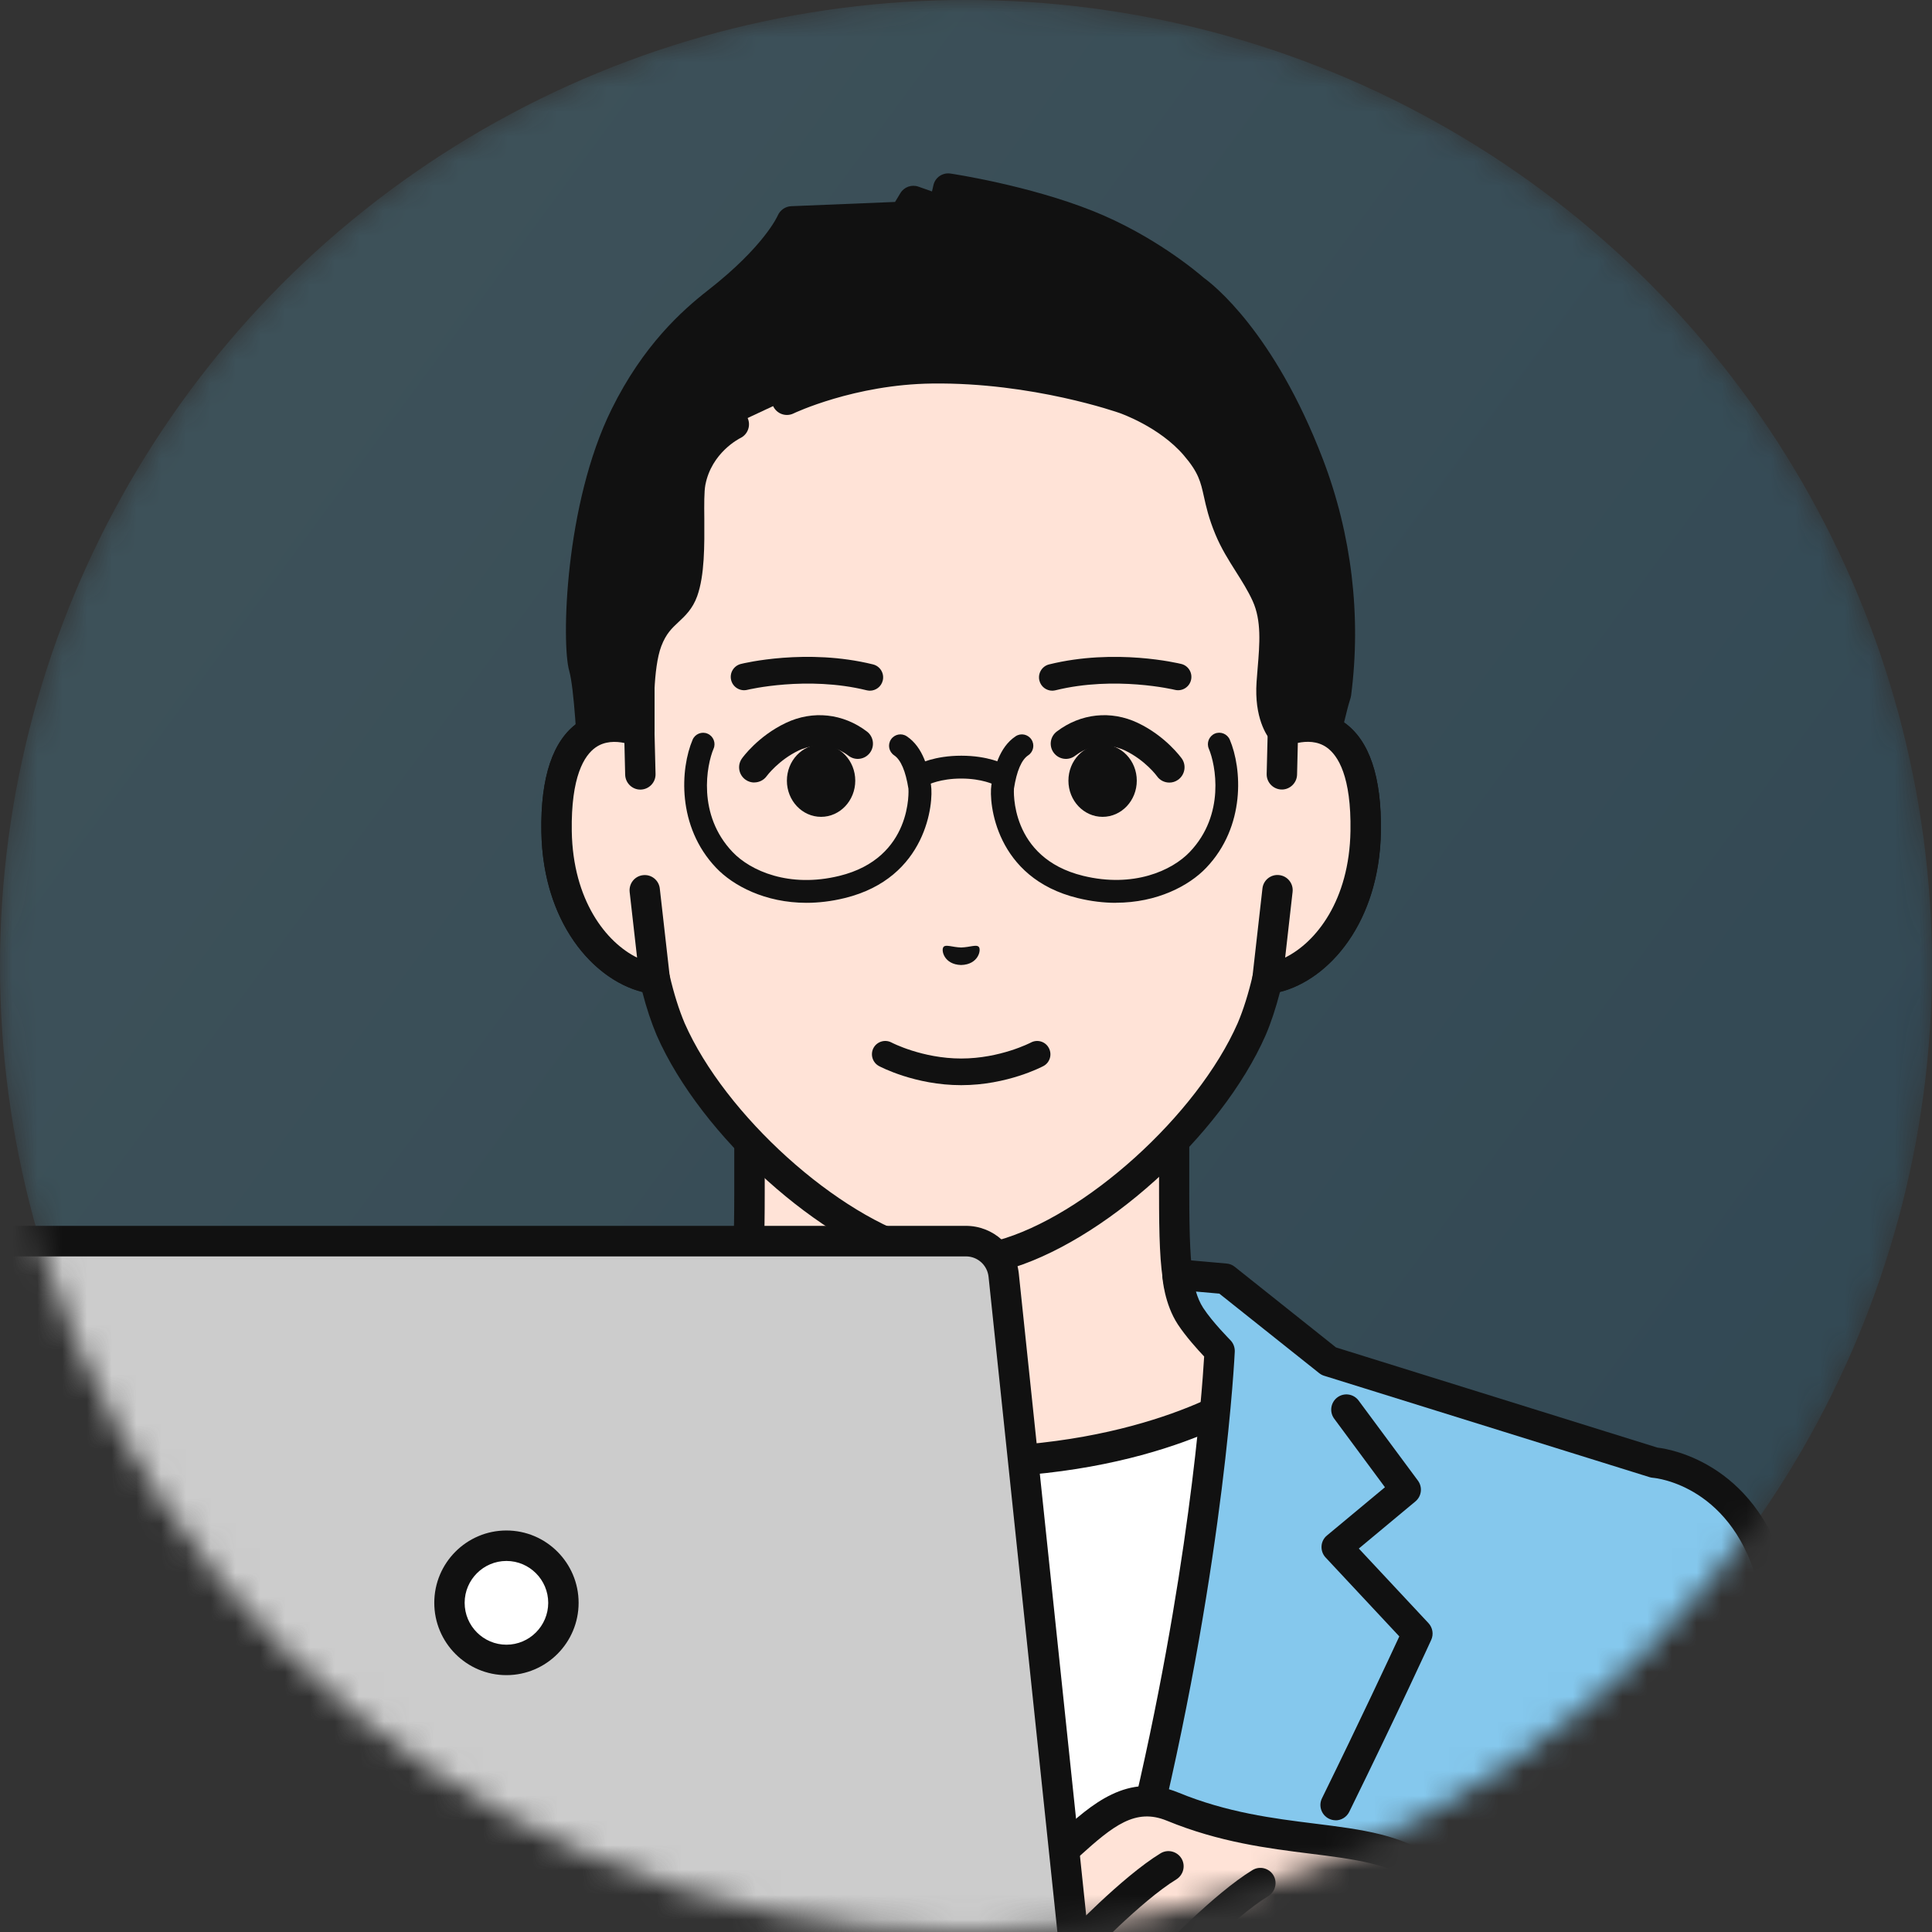 <svg width="78" height="78" viewBox="0 0 78 78" fill="none" xmlns="http://www.w3.org/2000/svg">
<rect x="0" y="0" width="78" height="78" fill="#333333" stroke="none"/>
<mask id="mask0_5362_10655" style="mask-type:alpha" maskUnits="userSpaceOnUse" x="0" y="0" width="78" height="78">
<circle cx="39" cy="39" r="39" fill="#D9D9D9"/>
</mask>
<g mask="url(#mask0_5362_10655)">
<circle opacity="0.2" cx="39" cy="39" r="39" fill="url(#paint0_linear_5362_10655)"/>
<path d="M56.451 58.796C50.771 56.657 49.517 54.769 48.532 53.66C47.551 52.55 47.404 51.751 47.404 48.16V36.993L38.829 38.957L30.254 36.993V48.16C30.254 51.754 30.107 52.553 29.125 53.66C28.144 54.769 26.887 56.654 21.207 58.796C15.533 60.935 32.474 71.165 32.474 71.165H45.18C45.18 71.165 62.119 60.935 56.448 58.796H56.451Z" fill="#FFE3D7"/>
<path d="M45.187 71.78C44.978 71.78 44.776 71.676 44.662 71.482C44.487 71.19 44.579 70.812 44.871 70.637C49.667 67.738 57.203 62.313 57 60.087C56.988 59.964 56.96 59.641 56.24 59.368C50.897 57.354 49.355 55.55 48.333 54.357C48.244 54.253 48.161 54.157 48.079 54.065C46.919 52.759 46.794 51.714 46.794 48.157V37.761L38.97 39.553C38.881 39.575 38.786 39.575 38.697 39.553L30.874 37.761V48.157C30.874 51.714 30.748 52.759 29.589 54.065C29.506 54.157 29.423 54.256 29.334 54.357C28.313 55.55 26.77 57.354 21.428 59.368C20.707 59.638 20.676 59.964 20.667 60.087C20.465 62.313 28 67.738 32.797 70.637C33.088 70.812 33.18 71.19 33.005 71.482C32.83 71.774 32.453 71.866 32.162 71.691C29.981 70.372 19.112 63.616 19.443 59.976C19.492 59.423 19.805 58.667 20.995 58.218C26.043 56.315 27.463 54.655 28.402 53.558C28.494 53.45 28.583 53.346 28.669 53.248C29.472 52.344 29.644 51.803 29.644 48.157V36.99C29.644 36.802 29.73 36.627 29.874 36.51C30.021 36.393 30.211 36.35 30.392 36.39L38.829 38.324L47.266 36.39C47.447 36.347 47.64 36.39 47.784 36.51C47.931 36.627 48.014 36.805 48.014 36.99V48.157C48.014 51.806 48.186 52.344 48.989 53.248C49.075 53.346 49.164 53.447 49.256 53.558C50.195 54.655 51.618 56.315 56.663 58.218C57.853 58.667 58.163 59.42 58.215 59.976C58.546 63.613 47.68 70.372 45.496 71.691C45.398 71.749 45.288 71.78 45.181 71.78H45.187Z" fill="#111111"/>
<path d="M27.027 56.183L31.68 75.097L45.987 74.82L50.581 56.183C50.581 56.183 46.615 59.036 38.838 59.036C31.06 59.036 27.03 56.183 27.03 56.183H27.027Z" fill="white"/>
<path d="M38.835 59.654C36.176 59.654 33.661 59.328 31.358 58.685C31.033 58.593 30.84 58.255 30.932 57.929C31.024 57.603 31.361 57.41 31.686 57.502C33.882 58.114 36.286 58.424 38.832 58.424C46.29 58.424 50.182 55.713 50.219 55.685C50.495 55.488 50.879 55.553 51.075 55.83C51.271 56.106 51.21 56.487 50.934 56.687C50.765 56.807 46.717 59.657 38.832 59.657L38.835 59.654Z" fill="#111111"/>
<path d="M28.364 54.535C28.364 54.535 29.113 53.789 29.539 53.137C30.008 52.424 30.125 51.452 30.125 51.452L28.137 51.628L23.96 54.954L10.819 59.048C10.819 59.048 7.114 59.319 5.982 64.016C5.648 65.411 5.4 69.751 5.219 75.1H31.677C31.578 74.648 31.483 74.193 31.388 73.741C28.714 62.605 28.361 54.535 28.361 54.535H28.364Z" fill="#85C8ED"/>
<path d="M31.68 75.712C31.398 75.712 31.143 75.515 31.082 75.226C30.984 74.771 30.886 74.316 30.794 73.861C28.141 62.814 27.757 54.64 27.754 54.557C27.748 54.385 27.813 54.216 27.935 54.093C27.941 54.087 28.644 53.383 29.03 52.793C29.165 52.587 29.263 52.353 29.337 52.132L28.377 52.218L24.344 55.43C24.286 55.476 24.218 55.513 24.145 55.535L11.003 59.629C10.96 59.641 10.914 59.651 10.868 59.654C10.736 59.666 7.587 59.976 6.584 64.154C6.385 64.981 6.093 67.557 5.836 75.112C5.823 75.451 5.538 75.718 5.201 75.706C4.863 75.693 4.597 75.411 4.609 75.069C4.82 68.832 5.078 65.168 5.391 63.862C6.529 59.125 10.108 58.504 10.697 58.433L23.669 54.391L27.757 51.136C27.852 51.062 27.966 51.016 28.086 51.004L30.073 50.828C30.257 50.813 30.438 50.881 30.567 51.013C30.695 51.145 30.757 51.33 30.735 51.514C30.729 51.56 30.594 52.636 30.051 53.463C29.729 53.955 29.254 54.48 28.99 54.757C29.079 56.229 29.622 63.742 31.987 73.585C32.085 74.052 32.18 74.504 32.278 74.956C32.349 75.288 32.14 75.614 31.809 75.687C31.766 75.697 31.72 75.703 31.677 75.703L31.68 75.712Z" fill="#111111"/>
<path d="M23.688 73.489C23.461 73.489 23.243 73.363 23.136 73.145C21.145 69.088 19.842 66.235 19.827 66.204C19.723 65.977 19.765 65.709 19.937 65.528L22.75 62.516L20.465 60.613C20.213 60.404 20.17 60.035 20.363 59.773L22.759 56.54C22.961 56.266 23.344 56.211 23.617 56.414C23.89 56.617 23.945 57.001 23.743 57.274L21.695 60.041L24.035 61.987C24.163 62.094 24.243 62.251 24.255 62.42C24.265 62.589 24.206 62.755 24.09 62.878L21.115 66.063C21.529 66.96 22.67 69.404 24.237 72.598C24.387 72.902 24.261 73.271 23.958 73.422C23.872 73.465 23.78 73.486 23.688 73.486V73.489Z" fill="#111111"/>
<path d="M66.787 59.048L53.645 54.954L49.468 51.628L47.536 51.455C47.536 51.455 47.597 52.421 48.066 53.137C48.493 53.789 49.241 54.535 49.241 54.535C49.241 54.535 48.888 62.605 46.214 73.741C46.122 74.193 46.024 74.645 45.926 75.1H72.383C72.203 69.754 71.954 65.411 71.62 64.019C70.491 59.322 66.787 59.051 66.784 59.051L66.787 59.048Z" fill="#85C8ED"/>
<path d="M45.928 75.712C45.885 75.712 45.842 75.709 45.796 75.696C45.465 75.626 45.257 75.297 45.327 74.965C45.425 74.513 45.52 74.061 45.615 73.612C47.983 63.754 48.529 56.239 48.615 54.766C48.351 54.486 47.876 53.961 47.554 53.472C47.011 52.645 46.931 51.609 46.925 51.492C46.913 51.314 46.98 51.139 47.109 51.013C47.238 50.887 47.413 50.825 47.59 50.841L49.523 51.013C49.642 51.022 49.756 51.068 49.851 51.145L53.939 54.4L66.912 58.443C67.501 58.513 71.079 59.137 72.217 63.871C72.53 65.174 72.785 68.842 72.999 75.079C73.012 75.417 72.745 75.703 72.407 75.715C72.067 75.727 71.785 75.46 71.773 75.122C71.515 67.563 71.224 64.99 71.024 64.163C70.022 59.989 66.872 59.675 66.737 59.663C66.694 59.66 66.645 59.651 66.602 59.638L53.461 55.544C53.387 55.522 53.319 55.485 53.261 55.439L49.228 52.227L48.284 52.144C48.348 52.362 48.443 52.599 48.575 52.802C48.961 53.392 49.664 54.093 49.67 54.102C49.792 54.225 49.857 54.391 49.851 54.566C49.848 54.646 49.464 62.823 46.809 73.889C46.719 74.322 46.621 74.777 46.523 75.235C46.462 75.524 46.207 75.721 45.925 75.721L45.928 75.712Z" fill="#111111"/>
<path d="M53.921 73.489C53.829 73.489 53.737 73.468 53.651 73.425C53.348 73.274 53.222 72.905 53.372 72.601C54.939 69.407 56.077 66.963 56.494 66.066L53.519 62.881C53.403 62.758 53.344 62.592 53.354 62.423C53.363 62.254 53.443 62.097 53.575 61.99L55.914 60.044L53.866 57.277C53.663 57.004 53.722 56.62 53.992 56.417C54.265 56.214 54.648 56.272 54.85 56.543L57.245 59.776C57.439 60.038 57.396 60.407 57.144 60.616L54.859 62.519L57.672 65.531C57.84 65.712 57.886 65.98 57.782 66.207C57.77 66.235 56.464 69.091 54.473 73.148C54.366 73.366 54.148 73.492 53.921 73.492V73.489Z" fill="#111111"/>
<path d="M51.798 29.532V22.831C51.798 20.898 51.317 18.995 50.388 17.301C48.615 14.067 45.03 10.299 38.856 10.274H38.749C32.575 10.302 28.99 14.067 27.218 17.301C26.288 18.995 25.807 20.898 25.807 22.831V29.532C24.369 28.985 22.399 29.342 22.467 33.565C22.528 37.306 24.773 39.31 26.433 39.516C26.598 40.23 26.807 40.927 27.073 41.551C28.791 45.458 33.453 49.663 37.206 50.684C37.206 50.684 37.878 50.862 38.801 50.862C39.724 50.862 40.396 50.684 40.396 50.684C44.15 49.663 48.811 45.458 50.529 41.551C50.792 40.93 51.004 40.233 51.17 39.516C52.829 39.31 55.074 37.306 55.135 33.565C55.203 29.342 53.234 28.988 51.795 29.532H51.798Z" fill="#FFE3D7"/>
<path d="M38.804 51.477C37.811 51.477 37.084 51.286 37.053 51.28C33.131 50.214 28.306 45.873 26.515 41.803C26.298 41.29 26.101 40.703 25.933 40.051C23.927 39.541 21.915 37.22 21.857 33.581C21.82 31.374 22.32 29.892 23.338 29.176C23.866 28.804 24.507 28.662 25.197 28.752V22.837C25.197 20.799 25.712 18.786 26.684 17.012C28.181 14.283 31.738 9.696 38.749 9.666H38.859C45.873 9.696 49.431 14.283 50.928 17.012C51.9 18.786 52.412 20.799 52.412 22.837V28.752C53.102 28.662 53.746 28.804 54.27 29.176C55.289 29.892 55.785 31.377 55.752 33.581C55.694 37.22 53.682 39.544 51.676 40.051C51.507 40.703 51.314 41.29 51.096 41.797C49.302 45.876 44.478 50.214 40.562 51.28C40.528 51.289 39.798 51.48 38.804 51.48V51.477ZM24.804 29.95C24.55 29.95 24.283 30.009 24.044 30.175C23.587 30.497 23.05 31.346 23.084 33.553C23.139 36.956 25.123 38.733 26.512 38.905C26.767 38.935 26.976 39.126 27.034 39.375C27.206 40.116 27.411 40.764 27.641 41.309C29.273 45.019 33.821 49.122 37.369 50.088C37.369 50.088 37.979 50.244 38.804 50.244C39.629 50.244 40.24 50.088 40.246 50.088C43.791 49.126 48.339 45.019 49.971 41.302C50.198 40.767 50.403 40.116 50.575 39.378C50.633 39.126 50.842 38.938 51.096 38.908C52.486 38.733 54.47 36.959 54.525 33.556C54.562 31.346 54.022 30.497 53.565 30.175C53.038 29.803 52.369 29.972 52.016 30.107C51.826 30.178 51.615 30.153 51.449 30.04C51.283 29.926 51.185 29.735 51.185 29.535V22.834C51.185 21.002 50.725 19.192 49.851 17.599C48.483 15.106 45.239 10.917 38.856 10.889H38.752C32.37 10.917 29.125 15.103 27.761 17.599C26.887 19.192 26.427 21.002 26.427 22.834V29.535C26.427 29.738 26.328 29.926 26.163 30.043C25.997 30.156 25.785 30.184 25.598 30.11C25.405 30.036 25.117 29.953 24.81 29.953L24.804 29.95Z" fill="#111111"/>
<path d="M48.223 11.704C48.223 11.704 46.428 10.096 43.883 9.085C41.341 8.073 38.283 7.615 38.283 7.615L38.071 8.537L36.875 8.116L36.489 8.753L31.965 8.937C31.965 8.937 31.438 10.271 28.972 12.192C27.702 13.182 26.353 14.544 25.243 16.788C23.442 20.43 23.277 25.893 23.568 26.901C23.835 27.823 23.948 30.974 23.948 30.974L24.629 31.881L25.81 29.526C25.81 29.526 25.675 27.055 26.129 25.871C26.583 24.688 27.279 24.685 27.57 23.867C28.003 22.656 27.712 20.314 27.877 19.462C28.196 17.824 29.625 17.138 29.625 17.138L31.766 16.136C31.766 16.136 34.305 14.907 37.624 14.867C41.847 14.814 45.392 16.09 45.392 16.09C45.392 16.09 47.14 16.683 48.253 17.98C49.373 19.287 48.974 19.76 49.627 21.328C50.038 22.315 50.679 23.028 51.124 24.002C51.63 25.106 51.421 26.369 51.339 27.568C51.243 28.982 51.795 29.526 51.795 29.526L53.151 31.512C53.151 31.512 53.599 29.041 53.936 27.998C54.338 24.891 53.961 21.7 52.835 18.755C50.799 13.437 48.219 11.694 48.219 11.694L48.223 11.704Z" fill="#111111"/>
<path d="M24.629 32.502C24.439 32.502 24.255 32.413 24.139 32.256L23.458 31.349C23.381 31.247 23.338 31.128 23.335 31.002C23.304 30.147 23.179 27.771 22.979 27.076C22.67 25.997 22.786 20.375 24.694 16.517C25.966 13.944 27.53 12.54 28.595 11.71C30.855 9.945 31.392 8.719 31.398 8.706C31.49 8.488 31.704 8.334 31.941 8.325L36.136 8.153L36.351 7.797C36.501 7.548 36.805 7.44 37.078 7.535L37.627 7.729L37.685 7.477C37.755 7.163 38.056 6.96 38.372 7.007C38.501 7.025 41.531 7.486 44.11 8.513C46.579 9.496 48.351 10.999 48.603 11.218C48.949 11.467 51.434 13.385 53.409 18.54C54.568 21.568 54.964 24.866 54.547 28.081C54.54 28.118 54.534 28.155 54.522 28.192C54.203 29.185 53.761 31.601 53.758 31.626C53.712 31.872 53.525 32.065 53.283 32.117C53.041 32.17 52.789 32.068 52.648 31.862L51.314 29.91C51.136 29.701 50.633 28.973 50.731 27.531C50.744 27.35 50.759 27.165 50.774 26.981C50.857 25.991 50.934 25.053 50.572 24.261C50.379 23.839 50.142 23.467 49.894 23.074C49.603 22.613 49.302 22.139 49.066 21.568C48.799 20.925 48.692 20.443 48.606 20.052C48.471 19.447 48.391 19.081 47.793 18.383C46.803 17.227 45.217 16.68 45.199 16.674C45.153 16.659 41.69 15.432 37.633 15.484C34.502 15.521 32.057 16.68 32.036 16.692C31.732 16.84 31.364 16.711 31.217 16.404C31.07 16.099 31.198 15.73 31.502 15.583C31.61 15.53 34.204 14.295 37.617 14.252C41.896 14.2 45.45 15.457 45.6 15.512C45.668 15.534 47.511 16.17 48.719 17.581C49.517 18.512 49.655 19.13 49.799 19.785C49.882 20.163 49.968 20.55 50.195 21.091C50.391 21.565 50.651 21.977 50.928 22.41C51.188 22.822 51.455 23.246 51.685 23.744C52.182 24.829 52.087 25.973 51.995 27.076C51.98 27.255 51.964 27.433 51.955 27.608C51.884 28.675 52.231 29.087 52.243 29.102C52.271 29.13 52.28 29.145 52.305 29.176L52.835 29.95C52.985 29.228 53.172 28.395 53.338 27.86C53.715 24.863 53.344 21.792 52.265 18.97C50.336 13.935 47.901 12.214 47.876 12.198C47.855 12.183 47.833 12.168 47.815 12.149C47.796 12.134 46.06 10.6 43.656 9.644C41.843 8.922 39.734 8.488 38.749 8.307L38.666 8.663C38.626 8.832 38.516 8.98 38.366 9.063C38.212 9.146 38.031 9.161 37.866 9.103L37.139 8.848L37.01 9.06C36.903 9.235 36.716 9.346 36.51 9.355L32.342 9.527C32.014 10.09 31.198 11.224 29.346 12.669C28.374 13.425 26.951 14.704 25.792 17.052C24.047 20.581 23.918 25.89 24.157 26.723C24.396 27.553 24.513 29.83 24.55 30.663L25.188 29.388C25.163 28.767 25.123 26.769 25.555 25.644C25.853 24.869 26.245 24.506 26.558 24.211C26.794 23.99 26.911 23.876 26.991 23.652C27.221 23.009 27.215 21.866 27.206 20.947C27.199 20.289 27.196 19.723 27.273 19.336C27.647 17.415 29.291 16.61 29.361 16.576C29.668 16.428 30.033 16.56 30.18 16.868C30.324 17.172 30.196 17.538 29.892 17.685C29.843 17.71 28.73 18.272 28.478 19.573C28.426 19.84 28.429 20.375 28.435 20.941C28.441 22.01 28.451 23.221 28.147 24.07C27.963 24.583 27.659 24.866 27.392 25.115C27.126 25.364 26.893 25.579 26.699 26.086C26.365 26.956 26.384 28.837 26.42 29.489C26.427 29.597 26.405 29.701 26.356 29.8L25.175 32.154C25.08 32.345 24.893 32.471 24.681 32.489C24.663 32.489 24.645 32.489 24.626 32.489L24.629 32.502Z" fill="#111111"/>
<path d="M25.853 31.263L25.81 29.532C24.372 28.985 22.403 29.342 22.47 33.565C22.532 37.306 24.777 39.31 26.436 39.516L26.031 35.938L25.853 31.26V31.263Z" fill="#FFE3D7"/>
<path d="M26.436 40.134C26.411 40.134 26.387 40.134 26.359 40.128C24.224 39.861 21.918 37.475 21.857 33.575C21.82 31.367 22.32 29.886 23.338 29.169C24.071 28.653 25.028 28.579 26.028 28.957C26.261 29.047 26.417 29.268 26.423 29.517L26.466 31.247C26.476 31.586 26.206 31.868 25.868 31.878C25.531 31.887 25.249 31.616 25.24 31.278L25.209 29.996C24.856 29.923 24.415 29.916 24.044 30.178C23.587 30.5 23.05 31.349 23.084 33.559C23.13 36.353 24.473 38.047 25.721 38.662L25.421 36.012C25.384 35.674 25.623 35.37 25.96 35.333C26.298 35.293 26.601 35.536 26.638 35.874L27.043 39.452C27.064 39.639 26.997 39.827 26.865 39.959C26.748 40.073 26.595 40.137 26.433 40.137L26.436 40.134Z" fill="#111111"/>
<path d="M51.798 29.532L51.756 31.263L51.578 35.941L51.173 39.519C52.832 39.313 55.077 37.309 55.138 33.568C55.206 29.345 53.237 28.988 51.798 29.535V29.532Z" fill="#FFE3D7"/>
<path d="M51.173 40.134C51.014 40.134 50.857 40.07 50.74 39.956C50.606 39.824 50.541 39.636 50.563 39.449L50.968 35.871C51.004 35.532 51.311 35.29 51.645 35.33C51.983 35.367 52.225 35.674 52.185 36.009L51.885 38.659C53.133 38.044 54.476 36.347 54.522 33.556C54.559 31.346 54.019 30.497 53.562 30.175C53.191 29.913 52.749 29.92 52.397 29.993L52.366 31.275C52.357 31.613 52.072 31.884 51.737 31.875C51.4 31.865 51.13 31.586 51.139 31.244L51.182 29.514C51.188 29.265 51.345 29.044 51.578 28.954C52.581 28.573 53.534 28.65 54.267 29.166C55.286 29.883 55.782 31.367 55.749 33.571C55.684 37.469 53.381 39.858 51.247 40.125C51.222 40.128 51.194 40.131 51.17 40.131L51.173 40.134Z" fill="#111111"/>
<path d="M35.121 27.885C35.078 27.885 35.035 27.878 34.992 27.869C32.578 27.273 30.192 27.845 30.168 27.851C29.883 27.921 29.588 27.746 29.518 27.457C29.447 27.168 29.622 26.879 29.91 26.806C30.017 26.778 32.569 26.163 35.246 26.824C35.535 26.895 35.71 27.187 35.639 27.476C35.578 27.722 35.36 27.885 35.118 27.885H35.121Z" fill="#111111"/>
<path d="M42.484 27.885C42.242 27.885 42.024 27.722 41.963 27.476C41.892 27.187 42.067 26.895 42.355 26.824C45.036 26.163 47.584 26.781 47.692 26.806C47.98 26.876 48.155 27.168 48.084 27.457C48.014 27.746 47.722 27.922 47.434 27.851C47.41 27.845 45.024 27.273 42.61 27.869C42.567 27.878 42.524 27.885 42.481 27.885H42.484Z" fill="#111111"/>
<path d="M30.453 31.592C30.331 31.592 30.205 31.555 30.098 31.478C29.822 31.281 29.757 30.9 29.953 30.623C29.978 30.587 30.601 29.72 31.729 29.185C32.815 28.669 34.038 28.801 35.002 29.535C35.271 29.741 35.324 30.125 35.118 30.396C34.913 30.666 34.529 30.719 34.259 30.513C33.382 29.846 32.502 30.178 32.254 30.295C31.429 30.688 30.959 31.327 30.953 31.334C30.834 31.5 30.643 31.589 30.453 31.589V31.592Z" fill="#111111"/>
<path d="M33.149 32.978C33.911 32.978 34.529 32.324 34.529 31.518C34.529 30.712 33.911 30.058 33.149 30.058C32.387 30.058 31.769 30.712 31.769 31.518C31.769 32.324 32.387 32.978 33.149 32.978Z" fill="#111111"/>
<path d="M47.211 31.595C47.017 31.595 46.827 31.506 46.708 31.334C46.708 31.331 46.235 30.688 45.41 30.295C45.162 30.178 44.282 29.843 43.405 30.513C43.135 30.719 42.752 30.666 42.546 30.396C42.34 30.125 42.393 29.741 42.663 29.535C43.626 28.801 44.849 28.669 45.935 29.185C47.063 29.72 47.683 30.587 47.711 30.623C47.907 30.9 47.839 31.284 47.563 31.481C47.456 31.558 47.333 31.595 47.211 31.595Z" fill="#111111"/>
<path d="M44.515 32.978C45.277 32.978 45.895 32.324 45.895 31.518C45.895 30.712 45.277 30.058 44.515 30.058C43.753 30.058 43.135 30.712 43.135 31.518C43.135 32.324 43.753 32.978 44.515 32.978Z" fill="#111111"/>
<path d="M38.09 38.231C38.188 38.118 38.455 38.244 38.804 38.253C39.154 38.244 39.421 38.118 39.519 38.231C39.62 38.348 39.504 38.942 38.804 38.96C38.105 38.942 37.989 38.351 38.09 38.235V38.231Z" fill="#111111"/>
<path d="M38.804 43.811C36.949 43.811 35.544 43.07 35.486 43.039C35.225 42.898 35.127 42.572 35.265 42.31C35.406 42.049 35.731 41.951 35.992 42.089C36.004 42.095 37.231 42.735 38.807 42.735C40.384 42.735 41.61 42.095 41.623 42.089C41.883 41.951 42.209 42.049 42.346 42.314C42.484 42.575 42.386 42.901 42.126 43.039C42.067 43.07 40.66 43.811 38.807 43.811H38.804Z" fill="#111111"/>
<path d="M40.366 31.739C40.292 31.739 40.215 31.721 40.145 31.684C40.145 31.684 39.657 31.432 38.808 31.432C37.958 31.432 37.474 31.681 37.467 31.684C37.243 31.801 36.964 31.718 36.848 31.493C36.728 31.269 36.808 30.992 37.032 30.872C37.099 30.836 37.725 30.51 38.811 30.51C39.896 30.51 40.522 30.836 40.59 30.872C40.813 30.995 40.893 31.275 40.77 31.5C40.688 31.653 40.528 31.739 40.366 31.739Z" fill="#111111"/>
<path d="M32.56 36.449C30.892 36.449 29.601 35.76 28.914 35.038C27.316 33.362 27.469 31.026 27.963 29.864C28.061 29.631 28.334 29.52 28.567 29.621C28.8 29.72 28.91 29.993 28.809 30.227C28.533 30.875 28.135 32.889 29.579 34.401C30.297 35.154 31.855 35.858 33.882 35.363C36.866 34.638 36.679 31.868 36.676 31.841C36.562 31.128 36.369 30.676 36.099 30.494C35.888 30.353 35.829 30.067 35.97 29.855C36.111 29.643 36.397 29.584 36.608 29.726C37.277 30.169 37.489 31.063 37.587 31.696C37.697 32.406 37.43 35.446 34.1 36.258C33.56 36.39 33.045 36.449 32.56 36.449Z" fill="#111111"/>
<path d="M45.051 36.449C44.567 36.449 44.055 36.39 43.512 36.258C40.184 35.447 39.915 32.406 40.025 31.696C40.123 31.063 40.335 30.169 41.003 29.726C41.215 29.584 41.5 29.643 41.641 29.855C41.782 30.067 41.724 30.353 41.512 30.494C41.242 30.673 41.046 31.128 40.936 31.838C40.933 31.865 40.746 34.632 43.73 35.36C45.757 35.855 47.315 35.151 48.032 34.398C49.477 32.886 49.078 30.872 48.802 30.224C48.704 29.99 48.812 29.72 49.045 29.618C49.278 29.52 49.547 29.628 49.649 29.861C50.142 31.023 50.296 33.359 48.698 35.035C48.011 35.757 46.72 36.446 45.051 36.446V36.449Z" fill="#111111"/>
<path d="M57.613 75.564C55.289 73.825 51.621 74.697 47.339 72.939C45.579 72.217 44.334 73.437 43.003 74.639C41.233 76.234 39.51 78.168 39.51 78.168L43.448 79.311L59.907 79.284C59.907 79.284 58.917 76.542 57.613 75.564Z" fill="#FFE3D7"/>
<path d="M43.448 79.926C43.392 79.926 43.334 79.917 43.276 79.902L39.338 78.758C39.136 78.7 38.976 78.54 38.921 78.337C38.863 78.134 38.912 77.916 39.053 77.759C39.123 77.679 40.816 75.779 42.592 74.181L42.758 74.034C44.055 72.859 45.527 71.528 47.573 72.371C49.548 73.182 51.415 73.416 53.065 73.622C54.985 73.861 56.641 74.067 57.981 75.073C59.417 76.148 60.441 78.955 60.484 79.075C60.601 79.394 60.435 79.745 60.116 79.862C59.797 79.978 59.447 79.812 59.331 79.493C59.073 78.776 58.193 76.766 57.245 76.056C56.166 75.248 54.657 75.057 52.912 74.839C51.188 74.624 49.232 74.378 47.106 73.505C45.84 72.985 44.941 73.711 43.577 74.943L43.411 75.094C42.347 76.053 41.286 77.15 40.629 77.851L43.616 78.718C43.941 78.813 44.129 79.155 44.033 79.481C43.957 79.748 43.711 79.923 43.445 79.923L43.448 79.926Z" fill="#111111"/>
<path d="M47.158 79.899C47.005 79.899 46.855 79.843 46.735 79.73C46.49 79.496 46.481 79.106 46.714 78.86C46.806 78.761 49.008 76.45 50.566 75.5C50.857 75.325 51.231 75.417 51.409 75.706C51.584 75.995 51.492 76.373 51.204 76.551C49.784 77.418 47.625 79.683 47.603 79.708C47.484 79.834 47.321 79.899 47.158 79.899Z" fill="#111111"/>
<path d="M51.924 79.898C51.777 79.898 51.63 79.846 51.513 79.739C51.262 79.511 51.243 79.121 51.47 78.869C53.056 77.117 54.543 76.339 54.605 76.308C54.905 76.154 55.276 76.271 55.429 76.573C55.586 76.874 55.466 77.246 55.166 77.399C55.154 77.406 53.804 78.119 52.378 79.692C52.258 79.825 52.09 79.895 51.924 79.895V79.898Z" fill="#111111"/>
<path d="M43.447 79.222C43.294 79.222 43.144 79.167 43.024 79.053C42.779 78.82 42.77 78.429 43.003 78.183C43.095 78.085 45.297 75.773 46.855 74.823C47.143 74.648 47.52 74.74 47.698 75.029C47.873 75.318 47.781 75.696 47.493 75.875C46.073 76.742 43.914 79.007 43.892 79.032C43.773 79.158 43.61 79.222 43.447 79.222Z" fill="#111111"/>
<path d="M38.998 50.109H-0.853C-1.764 50.109 -2.472 50.899 -2.377 51.806L0.512 79.311H43.448L40.525 51.486C40.442 50.706 39.786 50.109 39.001 50.109H38.998Z" fill="#CCCCCC"/>
<path d="M43.444 79.926C43.134 79.926 42.868 79.692 42.834 79.376L39.911 51.551C39.862 51.08 39.47 50.724 38.997 50.724H-0.853C-1.117 50.724 -1.359 50.831 -1.537 51.028C-1.715 51.225 -1.795 51.477 -1.767 51.741L1.122 79.247C1.158 79.585 0.913 79.886 0.576 79.923C0.235 79.96 -0.062 79.714 -0.099 79.376L-2.988 51.87C-3.052 51.265 -2.856 50.659 -2.448 50.204C-2.04 49.752 -1.461 49.491 -0.853 49.491H38.997C40.098 49.491 41.018 50.318 41.132 51.419L44.054 79.244C44.091 79.582 43.846 79.883 43.509 79.92C43.487 79.92 43.466 79.923 43.444 79.923V79.926Z" fill="#111111"/>
<path d="M20.446 67.016C21.716 67.016 22.746 65.984 22.746 64.71C22.746 63.437 21.716 62.405 20.446 62.405C19.176 62.405 18.146 63.437 18.146 64.71C18.146 65.984 19.176 67.016 20.446 67.016Z" fill="white"/>
<path d="M20.446 67.63C18.839 67.63 17.533 66.321 17.533 64.71C17.533 63.099 18.839 61.79 20.446 61.79C22.053 61.79 23.36 63.099 23.36 64.71C23.36 66.321 22.053 67.63 20.446 67.63ZM20.446 63.02C19.517 63.02 18.759 63.779 18.759 64.71C18.759 65.642 19.517 66.401 20.446 66.401C21.375 66.401 22.133 65.642 22.133 64.71C22.133 63.779 21.375 63.02 20.446 63.02Z" fill="#111111"/>
</g>
<defs>
<linearGradient id="paint0_linear_5362_10655" x1="7.429" y1="14.857" x2="70.571" y2="61.286" gradientUnits="userSpaceOnUse">
<stop stop-color="#67CAF2"/>
<stop offset="1" stop-color="#2F9ED8"/>
</linearGradient>
</defs>
</svg>
